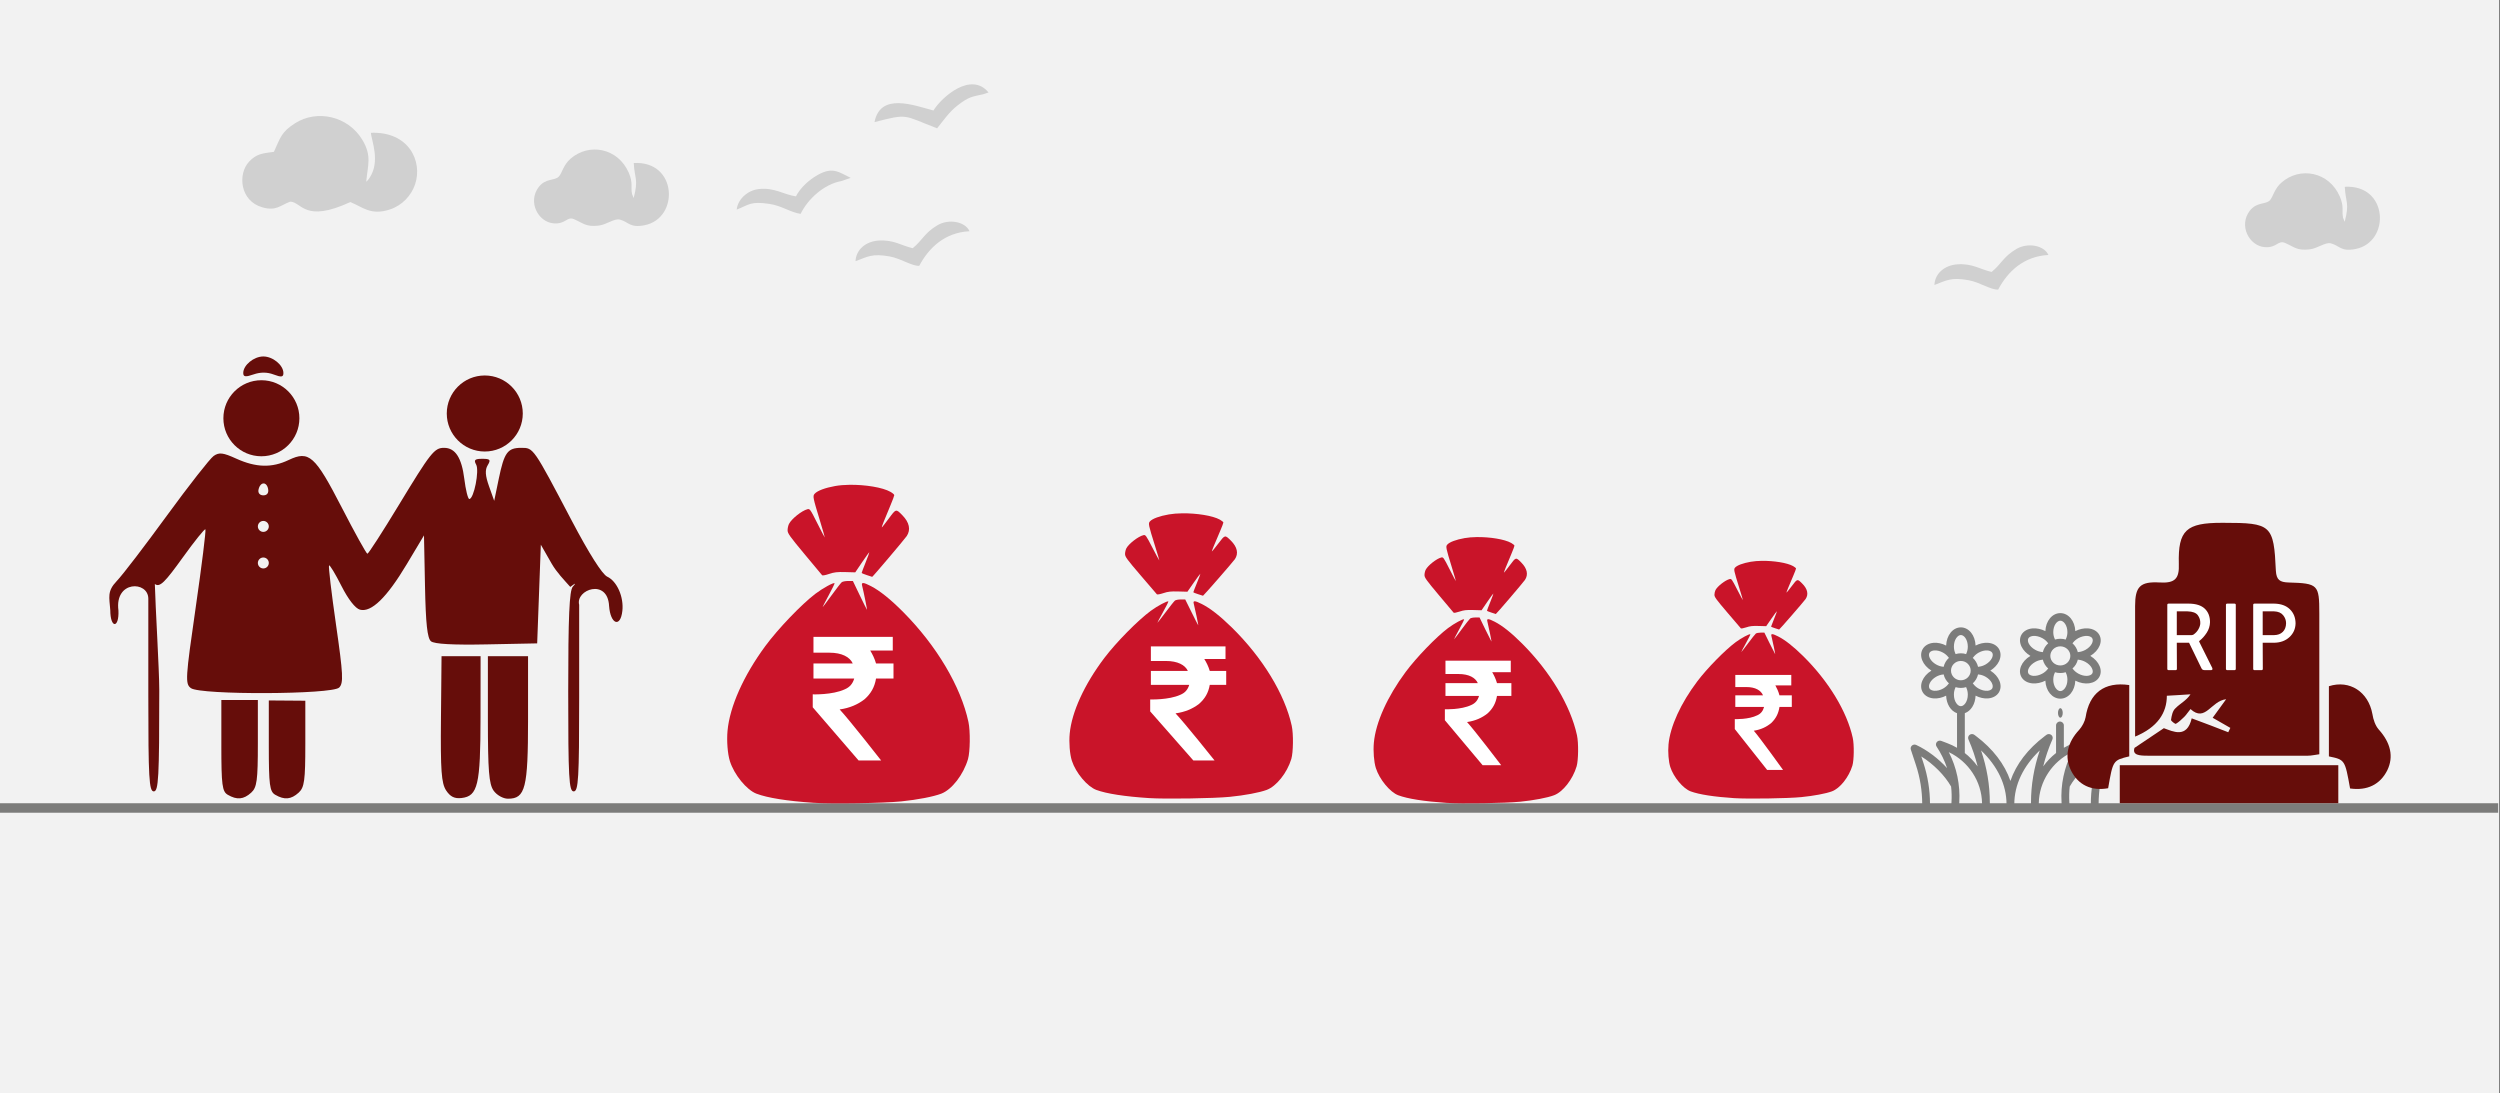 <svg width="526" height="230" xmlns="http://www.w3.org/2000/svg" xmlns:xlink="http://www.w3.org/1999/xlink" overflow="hidden"><rect width="100%" height="100%" fill="#808080" stroke="none"/><defs><clipPath id="clip0"><path d="M0 0 526 0 526 230 0 230Z" fill-rule="evenodd" clip-rule="evenodd"/></clipPath><clipPath id="clip1"><path d="M23 74 131 74 131 168 23 168Z" fill-rule="evenodd" clip-rule="evenodd"/></clipPath><clipPath id="clip2"><path d="M23 74 131 74 131 168 23 168Z" fill-rule="evenodd" clip-rule="evenodd"/></clipPath><clipPath id="clip3"><path d="M23 74 131 74 131 168 23 168Z" fill-rule="evenodd" clip-rule="evenodd"/></clipPath></defs><g clip-path="url(#clip0)"><rect x="0" y="0" width="525.239" height="230" fill="#FFFFFF" transform="scale(1.001 1)"/><rect x="0" y="0" width="525.239" height="230" fill="#F2F2F2" transform="scale(1.001 1)"/><path d="M0.34 13.5C0.783 14.235 1.629 14.704 2.659 14.786 3.528 14.854 4.473 14.652 5.34 14.214 5.423 16.354 6.776 18 8.488 18 10.2 18 11.552 16.354 11.635 14.214 13.613 15.215 15.78 14.918 16.636 13.5 17.492 12.082 16.677 10.138 14.782 9 16.677 7.862 17.492 5.918 16.636 4.5 16.192 3.765 15.347 3.296 14.316 3.215 13.447 3.145 12.503 3.348 11.635 3.786 11.552 1.646 10.2 0 8.488 0 6.776 0 5.423 1.646 5.341 3.786 4.473 3.348 3.529 3.145 2.659 3.215 1.629 3.296 0.783 3.765 0.34 4.5-0.104 5.235-0.105 6.17 0.336 7.065 0.708 7.819 1.363 8.5 2.194 9 0.298 10.138-0.516 12.082 0.34 13.5ZM8.485 6.99C9.644 6.99 10.588 7.892 10.588 9.001 10.588 10.11 9.644 11.013 8.485 11.013 7.325 11.013 6.382 10.11 6.382 9.001 6.382 7.892 7.325 6.99 8.485 6.99ZM8.488 16.407C7.785 16.407 7.002 15.421 7.002 14.006 7.002 13.496 7.107 13.006 7.305 12.588 7.328 12.54 7.345 12.491 7.357 12.441 7.713 12.548 8.092 12.606 8.485 12.606 8.88 12.606 9.26 12.547 9.618 12.439 9.63 12.489 9.648 12.539 9.671 12.588 9.869 13.006 9.973 13.496 9.973 14.006 9.973 15.421 9.191 16.407 8.488 16.407ZM15.194 12.704C14.842 13.286 13.558 13.441 12.277 12.734 11.816 12.479 11.424 12.147 11.145 11.774 11.111 11.73 11.074 11.69 11.034 11.654 11.591 11.163 11.994 10.514 12.163 9.783 12.216 9.798 12.271 9.809 12.328 9.814 12.805 9.859 13.301 10.017 13.763 10.272 15.044 10.98 15.545 12.121 15.194 12.704ZM11.145 6.226C11.424 5.853 11.816 5.521 12.277 5.266 12.896 4.925 13.588 4.756 14.178 4.803 14.46 4.825 14.965 4.919 15.194 5.297 15.545 5.879 15.044 7.02 13.763 7.728 13.301 7.983 12.805 8.141 12.328 8.186 12.271 8.191 12.216 8.202 12.163 8.218 11.993 7.486 11.59 6.838 11.033 6.348 11.073 6.311 11.111 6.271 11.145 6.226ZM8.488 1.593C9.191 1.593 9.973 2.579 9.973 3.994 9.973 4.504 9.869 4.995 9.671 5.412 9.647 5.461 9.63 5.512 9.618 5.563 9.26 5.455 8.88 5.396 8.485 5.396 8.092 5.396 7.714 5.454 7.358 5.561 7.345 5.511 7.328 5.461 7.305 5.412 7.107 4.995 7.002 4.504 7.002 3.994 7.002 2.579 7.785 1.593 8.488 1.593ZM1.842 6.385C1.722 6.141 1.554 5.675 1.782 5.297 2.01 4.919 2.516 4.825 2.797 4.803 3.387 4.756 4.08 4.925 4.699 5.267 5.16 5.521 5.552 5.853 5.831 6.226 5.864 6.27 5.901 6.31 5.94 6.345 5.381 6.835 4.978 7.484 4.808 8.216 4.756 8.202 4.703 8.191 4.648 8.186 4.171 8.141 3.675 7.983 3.213 7.728 2.594 7.386 2.095 6.897 1.842 6.385ZM3.213 10.272C3.674 10.017 4.171 9.859 4.648 9.814 4.703 9.809 4.756 9.799 4.807 9.784 4.977 10.517 5.381 11.167 5.94 11.657 5.901 11.692 5.863 11.73 5.831 11.774 5.552 12.147 5.16 12.479 4.698 12.734 4.08 13.075 3.387 13.244 2.797 13.198 2.516 13.175 2.01 13.081 1.782 12.704 1.431 12.121 1.932 10.98 3.213 10.272Z" fill="#7C7C7B" fill-rule="evenodd" transform="matrix(1.001 0 -0 1 425 129)"/><path d="M41.661 24.863C41.417 24.651 41.067 24.602 40.771 24.738 38.454 25.81 36.115 27.597 34.279 29.618 34.806 28.03 35.545 26.505 36.49 25.072 36.683 24.78 36.663 24.398 36.439 24.127 36.215 23.856 35.84 23.758 35.509 23.883L34.264 24.353C33.545 24.625 32.857 24.953 32.202 25.331L32.202 20.618C32.202 20.174 31.834 19.813 31.382 19.813 30.93 19.813 30.563 20.174 30.563 20.618L30.563 26.434C29.538 27.237 28.63 28.183 27.861 29.252 28.33 27.336 28.975 25.438 29.795 23.569 29.942 23.232 29.84 22.84 29.546 22.615 29.251 22.39 28.84 22.388 28.544 22.611L28.193 22.876C24.626 25.568 22.161 28.814 20.97 32.31 19.778 28.814 17.313 25.568 13.746 22.876L13.395 22.611C13.1 22.388 12.688 22.39 12.393 22.615 12.099 22.84 11.997 23.232 12.145 23.569 12.964 25.438 13.609 27.336 14.078 29.252 13.312 28.187 12.407 27.243 11.386 26.442L11.386 18.05C12.658 17.605 13.582 16.157 13.649 14.367 14.503 14.809 15.432 15.014 16.286 14.944 17.3 14.861 18.132 14.388 18.568 13.645 19.41 12.211 18.609 10.247 16.745 9.097 17.561 8.591 18.206 7.903 18.572 7.14 19.006 6.236 19.004 5.291 18.568 4.548 18.132 3.805 17.3 3.332 16.286 3.249 15.431 3.179 14.503 3.384 13.649 3.826 13.568 1.664 12.238 0 10.554 0 8.87 0 7.54 1.664 7.459 3.826 6.605 3.384 5.677 3.179 4.822 3.249 3.808 3.332 2.976 3.805 2.54 4.548 1.698 5.982 2.499 7.946 4.363 9.097 2.499 10.247 1.698 12.212 2.54 13.645 2.976 14.387 3.808 14.861 4.822 14.944 5.676 15.014 6.605 14.809 7.459 14.366 7.526 16.169 8.463 17.625 9.748 18.059L9.748 25.337C9.09 24.957 8.398 24.626 7.675 24.353L6.431 23.883C6.099 23.757 5.724 23.856 5.5 24.127 5.277 24.398 5.256 24.779 5.449 25.072 6.394 26.505 7.133 28.03 7.66 29.618 5.824 27.597 3.485 25.81 1.168 24.738 0.873 24.602 0.523 24.65 0.278 24.863 0.033 25.075-0.061 25.409 0.04 25.715L1.108 28.958C1.985 31.623 2.43 34.394 2.43 37.195 2.43 37.639 2.797 38 3.249 38 3.702 38 4.069 37.639 4.069 37.195 4.069 34.225 3.597 31.287 2.667 28.463L2.237 27.157C4.782 28.748 7.157 31.121 8.504 33.488 8.621 34.55 8.65 35.626 8.587 36.711L8.561 37.148C8.535 37.593 8.881 37.973 9.332 37.998 9.784 38.024 10.171 37.685 10.197 37.241L10.223 36.803C10.438 33.117 9.68 29.513 8.022 26.254 12.177 28.232 14.924 32.411 15.007 36.984L15.007 37.195C15.007 37.64 15.373 38 15.826 38L15.828 38 15.83 38C16.282 38 16.649 37.64 16.649 37.195 16.649 37.088 16.647 36.982 16.645 36.875 16.642 33.169 16.023 29.485 14.798 25.887 18.269 29.185 20.151 33.127 20.151 37.195 20.151 37.64 20.517 38 20.97 38 21.422 38 21.789 37.64 21.789 37.195 21.789 33.127 23.671 29.185 27.141 25.887 25.917 29.485 25.297 33.169 25.295 36.875 25.292 36.982 25.291 37.088 25.291 37.195 25.291 37.64 25.657 38 26.11 38L26.111 38 26.113 38C26.566 38 26.933 37.64 26.933 37.195L26.933 36.984C27.015 32.411 29.763 28.232 33.917 26.255 32.259 29.513 31.502 33.117 31.717 36.803L31.742 37.241C31.768 37.685 32.156 38.024 32.607 37.998 33.059 37.973 33.404 37.593 33.378 37.149L33.352 36.712C33.289 35.627 33.318 34.55 33.435 33.489 34.782 31.121 37.157 28.748 39.703 27.157L39.273 28.463C38.343 31.288 37.871 34.225 37.871 37.195 37.871 37.639 38.238 38 38.69 38 39.142 38 39.509 37.639 39.509 37.195 39.509 34.394 39.954 31.623 40.831 28.959L41.9 25.715C42 25.41 41.907 25.075 41.661 24.863ZM8.483 9.098C8.483 7.977 9.411 7.064 10.551 7.064 11.692 7.064 12.62 7.977 12.62 9.098 12.62 10.219 11.692 11.131 10.551 11.131 9.411 11.131 8.483 10.219 8.483 9.098ZM17.149 12.84C16.925 13.222 16.428 13.316 16.151 13.339 15.572 13.387 14.889 13.216 14.281 12.87 13.827 12.612 13.442 12.277 13.167 11.9 13.135 11.855 13.098 11.815 13.058 11.778 13.607 11.283 14.002 10.627 14.169 9.887 14.221 9.903 14.275 9.914 14.331 9.919 14.8 9.965 15.288 10.125 15.742 10.382 17.002 11.098 17.495 12.251 17.149 12.84ZM13.167 6.293C13.442 5.916 13.827 5.581 14.281 5.323 14.889 4.978 15.571 4.806 16.151 4.854 16.428 4.876 16.925 4.971 17.149 5.353 17.374 5.736 17.209 6.206 17.09 6.453 16.842 6.97 16.351 7.465 15.742 7.81 15.288 8.068 14.8 8.228 14.331 8.274 14.275 8.279 14.22 8.29 14.169 8.306 14.001 7.566 13.605 6.911 13.057 6.415 13.097 6.379 13.134 6.338 13.167 6.293ZM10.554 1.61C11.245 1.61 12.015 2.607 12.015 4.037 12.015 4.552 11.912 5.048 11.717 5.47 11.694 5.52 11.677 5.571 11.665 5.623 11.314 5.513 10.939 5.454 10.551 5.454 10.165 5.454 9.793 5.513 9.442 5.621 9.431 5.57 9.414 5.52 9.391 5.47 9.196 5.048 9.093 4.552 9.093 4.037 9.093 2.607 9.863 1.61 10.554 1.61ZM3.958 5.353C4.183 4.971 4.681 4.877 4.957 4.854 5.538 4.807 6.219 4.978 6.827 5.323 7.281 5.581 7.666 5.916 7.941 6.293 7.973 6.337 8.009 6.377 8.048 6.413 7.499 6.909 7.102 7.565 6.934 8.304 6.884 8.29 6.832 8.279 6.777 8.274 6.308 8.228 5.82 8.068 5.366 7.811 4.106 7.096 3.613 5.942 3.958 5.353ZM7.941 11.9C7.666 12.277 7.281 12.612 6.827 12.87 6.219 13.216 5.537 13.387 4.957 13.339 4.681 13.316 4.183 13.222 3.958 12.84 3.613 12.251 4.106 11.098 5.366 10.382 5.82 10.125 6.308 9.965 6.777 9.919 6.832 9.914 6.884 9.904 6.934 9.889 7.101 10.63 7.498 11.286 8.048 11.782 8.009 11.817 7.973 11.856 7.941 11.9ZM9.391 12.723C9.413 12.674 9.43 12.625 9.442 12.574 9.793 12.682 10.165 12.741 10.551 12.741 10.94 12.741 11.314 12.682 11.666 12.572 11.678 12.623 11.695 12.674 11.718 12.723 11.912 13.145 12.015 13.64 12.015 14.156 12.015 15.586 11.245 16.582 10.554 16.582 9.863 16.582 9.093 15.586 9.093 14.156 9.093 13.641 9.196 13.145 9.391 12.723Z" fill="#7C7C7B" fill-rule="evenodd" transform="matrix(1.001 0 -0 1 402 132)"/><path d="M0.146 0.293C0.053 0.479 0 0.737 0 1 0 1.263 0.053 1.521 0.146 1.707 0.239 1.893 0.368 2 0.499 2 0.631 2 0.759 1.893 0.852 1.707 0.945 1.521 0.999 1.263 0.999 1 0.999 0.737 0.945 0.479 0.852 0.293 0.759 0.106 0.631 0 0.499 0 0.368 0 0.239 0.106 0.146 0.293Z" fill="#7C7C7B" fill-rule="evenodd" transform="matrix(1.001 0 -0 1 433 149)"/><path d="M0 0 525.087 0" stroke="#7C7C7B" stroke-width="1.997" stroke-miterlimit="8" fill="none" fill-rule="evenodd" transform="matrix(1.001 0 -0 1 0 170)"/><g clip-path="url(#clip1)"><g clip-path="url(#clip2)"><g clip-path="url(#clip3)"><path d="M24.915 92.126C23.748 91.447 23.571 90.077 23.571 81.778L23.571 72.214 27.412 72.214 31.253 72.214 31.253 81.313C31.253 89.153 31.058 90.589 29.848 91.684 28.25 93.131 26.854 93.256 24.915 92.126ZM34.902 92.126C33.736 91.447 33.557 90.079 33.557 81.822L33.557 72.302 37.399 72.331 41.24 72.361 41.24 81.387C41.24 89.155 41.044 90.59 39.835 91.684 38.237 93.13 36.841 93.255 34.902 92.126ZM70.859 91.208C69.868 89.695 69.675 87.019 69.777 76.181L69.9 62.995 74.008 62.995 78.115 62.995 78.103 75.863C78.091 90.079 77.542 92.411 74.112 92.81 72.638 92.982 71.728 92.534 70.859 91.208ZM80.847 91.249C79.877 89.863 79.651 87.038 79.651 76.268L79.651 62.995 83.877 62.995 88.102 62.995 88.102 76.268C88.102 90.739 87.54 92.956 83.877 92.956 82.853 92.956 81.515 92.202 80.847 91.249ZM8.206 71.154 8.206 50.89C8.179 47.147 1.082 47.035 1.919 53.392 2.088 57.166 0.218 57.247 0.203 53.34 0.003 50.584-0.5 49.362 1.546 47.223 2.871 45.838 7.506 39.756 12.137 33.418 16.768 27.08 21.182 21.456 21.945 20.919 23.099 20.108 23.907 20.203 26.717 21.478 30.869 23.362 34.201 23.448 37.736 21.762 42.029 19.715 43.276 20.831 48.922 31.777 51.669 37.101 54.088 41.462 54.3 41.469 54.511 41.475 57.45 36.926 60.83 31.359 67.649 20.128 68.378 19.206 70.433 19.206 72.787 19.206 74.133 21.27 74.691 25.735 74.981 28.059 75.453 29.961 75.74 29.961 76.701 29.961 77.892 23.994 77.184 22.729 76.64 21.756 76.898 21.511 78.467 21.511 80.139 21.511 80.31 21.712 79.614 22.855 79.017 23.836 79.091 25.029 79.888 27.272L80.98 30.345 81.935 25.736C83.09 20.165 83.786 19.206 86.671 19.206 89.263 19.206 89.166 19.067 97.321 34.559 100.926 41.407 103.71 45.796 104.759 46.283 106.815 47.237 108.28 50.558 107.943 53.502 107.532 57.097 105.43 56.291 105.151 52.432 104.837 46.547 98.033 49.026 98.857 52.202L98.857 71.811C98.857 88.728 98.699 91.419 97.705 91.419 96.709 91.419 96.552 88.577 96.552 70.447 96.552 54.755 96.794 49.203 97.513 48.397 98.269 47.549 98.157 47.557 96.985 48.435 95.632 46.907 94.149 45.412 93.067 43.541L90.791 39.564 90.407 49.935 90.022 60.306 79.373 60.52C72.291 60.663 68.373 60.444 67.678 59.867 66.909 59.229 66.576 56.177 66.42 48.304L66.207 37.609 62.556 43.706C58.368 50.698 55.122 53.847 52.744 53.225 51.763 52.969 50.256 51.041 48.833 48.221 47.559 45.698 46.387 43.763 46.229 43.921 46.071 44.079 46.731 49.675 47.695 56.357 49.205 66.825 49.298 68.655 48.362 69.591 46.883 71.07 19.176 71.181 17.173 69.716 15.941 68.816 16.004 67.752 18.183 52.692 19.461 43.857 20.376 36.497 20.216 36.337 20.056 36.177 17.926 38.823 15.482 42.217 11.694 47.479 10.622 48.608 9.578 47.825 9.691 52.392 10.508 65.918 10.511 70.062 10.511 88.534 10.355 91.419 9.358 91.419 8.363 91.419 8.206 88.656 8.206 71.154ZM33.557 43.405C33.557 42.771 33.039 42.253 32.405 42.253 31.771 42.253 31.253 42.771 31.253 43.405 31.253 44.039 31.771 44.557 32.405 44.557 33.039 44.557 33.557 44.039 33.557 43.405ZM33.557 35.723C33.557 35.089 33.039 34.57 32.405 34.57 31.771 34.57 31.253 35.089 31.253 35.723 31.253 36.356 31.771 36.875 32.405 36.875 33.039 36.875 33.557 36.356 33.557 35.723ZM33.411 27.848C33.099 26.229 31.736 26.331 31.389 28 31.244 28.696 31.667 29.193 32.405 29.193 33.196 29.193 33.573 28.689 33.411 27.848ZM28.18 3.472C28.18 1.828 30.404 0 32.405 0 34.416 0 36.63 1.83 36.63 3.493 36.63 4.344 36.198 4.407 34.581 3.792 33.219 3.274 31.8 3.267 30.355 3.771 28.653 4.365 28.18 4.299 28.18 3.472Z" fill="#660D0A" transform="matrix(1 0 -0 1.001 23 75)"/></g></g></g><path d="M0 8C-2.03407e-15 3.582 3.577 0 7.988 0 12.4-2.03702e-15 15.977 3.582 15.977 8 15.977 12.418 12.4 16 7.988 16 3.577 16-3.0511e-15 12.418 0 8Z" fill="#660D0A" fill-rule="evenodd" transform="matrix(1.001 0 -0 1 47 80)"/><path d="M0 8C-2.03407e-15 3.582 3.577 0 7.988 0 12.4-2.037e-15 15.977 3.582 15.977 8 15.977 12.418 12.4 16 7.988 16 3.577 16-3.0511e-15 12.418 0 8Z" fill="#660D0A" fill-rule="evenodd" transform="matrix(1.001 0 -0 1 94 79)"/><path d="M25.729 0.002C24.641 0.016 23.598 0.098 22.691 0.26 20.576 0.636 18.952 1.25 18.385 1.887 17.951 2.375 18.005 2.647 19.532 7.669 20.096 9.525 20.538 11.064 20.514 11.089 20.489 11.114 19.778 9.755 18.933 8.07 17.465 5.141 17.373 5.012 16.863 5.141 15.691 5.438 13.537 7.156 12.993 8.227 12.829 8.549 12.695 9.148 12.695 9.558 12.695 10.215 13.115 10.808 16.254 14.584 18.212 16.939 19.88 18.942 19.962 19.036 20.044 19.13 20.703 19.004 21.426 18.756 22.49 18.392 23.138 18.317 24.83 18.365L26.919 18.424 28.367 16.281C29.164 15.103 29.841 14.165 29.873 14.197 29.904 14.229 29.556 15.189 29.099 16.331 28.642 17.473 28.268 18.464 28.268 18.534 28.268 18.603 28.759 18.814 29.359 19.002L29.359 19.002C29.958 19.191 30.461 19.355 30.476 19.369 30.544 19.43 37.292 11.457 37.737 10.79 38.622 9.463 38.299 7.914 36.82 6.407 35.465 5.025 35.502 5.016 33.942 7.133 33.174 8.176 32.52 9.005 32.489 8.974 32.432 8.916 33.038 7.378 34.372 4.195 34.784 3.211 35.121 2.302 35.121 2.174 35.121 2.047 34.761 1.737 34.322 1.486 32.668 0.541 28.994-0.039 25.729 0.002ZM25.411 20.239C24.856 20.239 24.255 20.357 24.074 20.503 23.894 20.648 22.936 21.883 21.946 23.248 20.956 24.613 20.111 25.729 20.069 25.729 20.026 25.729 20.592 24.621 21.327 23.266 22.061 21.911 22.622 20.761 22.572 20.71 22.37 20.505 20.072 21.768 18.561 22.915 15.615 25.149 10.667 30.323 7.989 33.966 3.427 40.174 0.534 46.677 0.072 51.76-0.123 53.903 0.089 56.621 0.568 58.142 1.468 60.997 4.083 64.205 6.153 64.992 8.476 65.876 12.6 66.535 18.138 66.907 21.931 67.162 32.916 66.988 36.575 66.615 40.003 66.265 43.326 65.624 44.994 64.989 47.21 64.146 49.657 60.983 50.614 57.725 51.068 56.18 51.122 51.836 50.712 49.911 49.123 42.462 44.037 33.879 37.009 26.785 34.345 24.097 32.101 22.293 30.198 21.309 28.63 20.499 28.175 20.466 28.351 21.177 28.719 22.669 29.465 26.383 29.378 26.295 29.323 26.239 28.635 24.854 27.849 23.216L26.419 20.239Z" fill="#C91429" fill-rule="evenodd" transform="matrix(1.001 0 -0 1 153 102)"/><path d="M16.975 5.593C13.305 5.593 13.305 5.593 13.305 5.593 12.999 4.535 12.54 3.628 12.082 2.872 16.823 2.872 16.823 2.872 16.823 2.872 16.823 0 16.823 0 16.823 0 0.153 0 0.153 0 0.153 0 0.153 3.326 0.153 3.326 0.153 3.326 3.517 3.326 3.517 3.326 3.517 3.326 6.117 3.326 7.8 4.233 8.411 5.593 0.153 5.593 0.153 5.593 0.153 5.593 0.153 8.767 0.153 8.767 0.153 8.767 8.717 8.767 8.717 8.767 8.717 8.767 8.411 9.826 7.8 10.581 6.729 11.035 4.129 12.244 0 12.093 0 12.093 0 14.814 0 14.814 0 14.814 9.635 26 9.635 26 9.635 26 14.376 26 14.376 26 14.376 26 14.376 26 7.647 17.384 5.658 15.267 7.8 14.965 9.482 14.209 10.858 13.151 12.235 11.942 12.999 10.581 13.305 8.767 16.975 8.767 16.975 8.767 16.975 8.767 16.975 5.593 16.975 5.593 16.975 5.593" fill="#FFFFFF" fill-rule="evenodd" transform="matrix(1.001 0 -0 1 171 134)"/><path d="M23.711 0.002C22.709 0.014 21.747 0.088 20.912 0.233 18.963 0.57 17.466 1.119 16.943 1.69 16.543 2.127 16.593 2.371 18 6.867 18.52 8.53 18.927 9.908 18.905 9.93 18.882 9.953 18.227 8.736 17.448 7.227 16.095 4.604 16.01 4.488 15.54 4.604 14.46 4.87 12.476 6.408 11.974 7.367 11.823 7.656 11.699 8.192 11.699 8.559 11.699 9.148 12.086 9.679 14.979 13.06 16.783 15.169 18.321 16.963 18.396 17.047 18.472 17.131 19.079 17.019 19.746 16.797 20.726 16.47 21.324 16.403 22.882 16.446L24.808 16.499 26.142 14.58C26.876 13.525 27.501 12.685 27.53 12.713 27.559 12.742 27.238 13.602 26.817 14.625 26.396 15.648 26.051 16.535 26.051 16.597 26.051 16.659 26.503 16.849 27.056 17.017L27.056 17.017C27.609 17.186 28.072 17.333 28.086 17.346 28.148 17.4 34.367 10.26 34.777 9.662 35.593 8.474 35.295 7.087 33.932 5.738 32.683 4.5 32.717 4.492 31.28 6.388 30.572 7.322 29.969 8.064 29.941 8.036 29.889 7.984 30.447 6.607 31.676 3.756 32.056 2.875 32.366 2.061 32.366 1.947 32.366 1.833 32.035 1.556 31.63 1.331 30.106 0.484 26.72-0.035 23.711 0.002ZM23.418 18.124C22.907 18.124 22.352 18.23 22.186 18.36 22.02 18.49 21.137 19.597 20.225 20.819 19.312 22.041 18.534 23.041 18.494 23.041 18.455 23.041 18.977 22.049 19.654 20.835 20.331 19.622 20.847 18.592 20.801 18.546 20.615 18.363 18.498 19.493 17.105 20.52 14.39 22.522 9.83 27.154 7.363 30.417 3.158 35.977 0.492 41.8 0.066 46.353-0.113 48.271 0.082 50.705 0.524 52.068 1.353 54.624 3.763 57.497 5.67 58.202 7.811 58.994 11.611 59.584 16.716 59.917 20.211 60.145 30.335 59.989 33.706 59.655 36.865 59.342 39.928 58.767 41.465 58.199 43.507 57.444 45.762 54.612 46.645 51.694 47.063 50.311 47.113 46.42 46.734 44.696 45.27 38.025 40.583 30.339 34.106 23.986 31.651 21.579 29.583 19.964 27.83 19.083 26.385 18.357 25.965 18.328 26.127 18.964 26.466 20.3 27.154 23.627 27.074 23.548 27.023 23.498 26.389 22.257 25.665 20.791L24.347 18.124Z" fill="#C91429" fill-rule="evenodd" transform="matrix(1.001 0 -0 1 225 108)"/><path d="M15.977 5.163C12.522 5.163 12.522 5.163 12.522 5.163 12.235 4.186 11.803 3.349 11.371 2.651 15.833 2.651 15.833 2.651 15.833 2.651 15.833 0 15.833 0 15.833 0 0.144 0 0.144 0 0.144 0 0.144 3.07 0.144 3.07 0.144 3.07 3.311 3.07 3.311 3.07 3.311 3.07 5.757 3.07 7.341 3.907 7.916 5.163 0.144 5.163 0.144 5.163 0.144 5.163 0.144 8.093 0.144 8.093 0.144 8.093 8.204 8.093 8.204 8.093 8.204 8.093 7.916 9.07 7.341 9.767 6.333 10.186 3.886 11.302 0 11.163 0 11.163 0 13.675 0 13.675 0 13.675 9.068 24 9.068 24 9.068 24 13.53 24 13.53 24 13.53 24 13.53 24 7.197 16.047 5.326 14.093 7.341 13.814 8.924 13.116 10.219 12.14 11.515 11.023 12.235 9.767 12.522 8.093 15.977 8.093 15.977 8.093 15.977 8.093 15.977 5.163 15.977 5.163 15.977 5.163" fill="#FFFFFF" fill-rule="evenodd" transform="matrix(1.001 0 -0 1 242 136)"/><path d="M21.693 0.001C20.776 0.013 19.897 0.082 19.132 0.217 17.349 0.532 15.979 1.045 15.501 1.577 15.135 1.985 15.18 2.213 16.468 6.41 16.944 7.961 17.316 9.248 17.296 9.268 17.275 9.289 16.676 8.154 15.963 6.745 14.725 4.297 14.648 4.189 14.217 4.297 13.23 4.546 11.414 5.981 10.955 6.876 10.817 7.146 10.703 7.646 10.703 7.989 10.703 8.538 11.058 9.034 13.704 12.19 15.355 14.158 16.762 15.832 16.831 15.911 16.9 15.989 17.456 15.884 18.065 15.677 18.962 15.372 19.509 15.31 20.935 15.35L22.696 15.399 23.917 13.608C24.589 12.623 25.16 11.839 25.187 11.866 25.213 11.893 24.92 12.696 24.535 13.65 24.149 14.605 23.834 15.433 23.834 15.491 23.834 15.549 24.248 15.725 24.753 15.883L24.753 15.883C25.259 16.04 25.683 16.178 25.696 16.189 25.753 16.24 31.442 9.576 31.817 9.018 32.564 7.909 32.291 6.615 31.045 5.355 29.901 4.2 29.933 4.192 28.618 5.962 27.97 6.834 27.419 7.526 27.393 7.5 27.345 7.452 27.856 6.167 28.98 3.506 29.328 2.684 29.612 1.924 29.612 1.817 29.612 1.711 29.308 1.452 28.938 1.242 27.544 0.452 24.446-0.033 21.693 0.002ZM21.425 16.916C20.957 16.916 20.45 17.015 20.298 17.136 20.146 17.258 19.338 18.29 18.503 19.431 17.669 20.572 16.957 21.505 16.921 21.505 16.884 21.505 17.362 20.579 17.981 19.446 18.601 18.314 19.073 17.352 19.031 17.31 18.861 17.138 16.923 18.194 15.649 19.152 13.166 21.02 8.994 25.344 6.736 28.389 2.89 33.578 0.45 39.013 0.061 43.263-0.103 45.053 0.075 47.325 0.479 48.596 1.238 50.983 3.442 53.663 5.187 54.322 7.146 55.061 10.623 55.611 15.293 55.922 18.491 56.135 27.753 55.99 30.837 55.678 33.728 55.386 36.529 54.85 37.936 54.319 39.804 53.614 41.868 50.971 42.675 48.248 43.057 46.957 43.103 43.325 42.757 41.716 41.417 35.49 37.13 28.317 31.203 22.387 28.958 20.14 27.066 18.633 25.461 17.811 24.139 17.133 23.756 17.106 23.904 17.7 24.214 18.947 24.843 22.051 24.77 21.978 24.724 21.931 24.143 20.773 23.48 19.404L22.275 16.916Z" fill="#C91429" fill-rule="evenodd" transform="matrix(1.001 0 -0 1 289 113)"/><path d="M13.98 4.733C10.957 4.733 10.957 4.733 10.957 4.733 10.705 3.837 10.327 3.07 9.95 2.43 13.854 2.43 13.854 2.43 13.854 2.43 13.854 0 13.854 0 13.854 0 0.126 0 0.126 0 0.126 0 0.126 2.814 0.126 2.814 0.126 2.814 2.897 2.814 2.897 2.814 2.897 2.814 5.038 2.814 6.423 3.581 6.927 4.733 0.126 4.733 0.126 4.733 0.126 4.733 0.126 7.419 0.126 7.419 0.126 7.419 7.179 7.419 7.179 7.419 7.179 7.419 6.927 8.314 6.423 8.954 5.542 9.337 3.4 10.361 0 10.233 0 10.233 0 12.535 0 12.535 0 12.535 7.934 22 7.934 22 7.934 22 11.839 22 11.839 22 11.839 22 11.839 22 6.297 14.709 4.66 12.919 6.423 12.663 7.809 12.023 8.942 11.128 10.075 10.105 10.705 8.954 10.957 7.419 13.98 7.419 13.98 7.419 13.98 7.419 13.98 4.733 13.98 4.733 13.98 4.733" fill="#FFFFFF" fill-rule="evenodd" transform="matrix(1.001 0 -0 1 304 139)"/><path d="M19.675 0.001C18.843 0.012 18.046 0.073 17.352 0.194 15.735 0.475 14.493 0.933 14.059 1.408 13.727 1.773 13.768 1.976 14.936 5.723 15.368 7.108 15.705 8.257 15.687 8.275 15.668 8.294 15.124 7.28 14.478 6.022 13.356 3.837 13.285 3.74 12.895 3.837 11.999 4.059 10.352 5.34 9.936 6.139 9.81 6.38 9.708 6.827 9.708 7.133 9.708 7.623 10.029 8.066 12.429 10.884 13.926 12.641 15.202 14.136 15.265 14.206 15.328 14.276 15.832 14.182 16.385 13.997 17.198 13.725 17.694 13.669 18.987 13.705L20.585 13.749 21.692 12.15C22.302 11.271 22.82 10.571 22.844 10.595 22.868 10.618 22.602 11.335 22.252 12.188 21.903 13.04 21.617 13.779 21.617 13.831 21.617 13.883 21.992 14.04 22.451 14.181L22.451 14.181C22.909 14.321 23.294 14.444 23.305 14.455 23.357 14.5 28.517 8.55 28.858 8.052 29.535 7.062 29.287 5.906 28.157 4.781 27.12 3.75 27.148 3.743 25.956 5.323 25.368 6.102 24.868 6.72 24.845 6.697 24.801 6.654 25.265 5.506 26.284 3.13 26.599 2.396 26.857 1.718 26.857 1.623 26.857 1.528 26.582 1.296 26.246 1.109 24.982 0.404 22.172-0.029 19.675 0.002ZM19.432 15.103C19.008 15.103 18.548 15.192 18.41 15.3 18.272 15.409 17.539 16.331 16.782 17.349 16.025 18.368 15.379 19.201 15.347 19.201 15.314 19.201 15.747 18.374 16.308 17.363 16.87 16.351 17.299 15.493 17.261 15.455 17.106 15.302 15.349 16.244 14.193 17.1 11.941 18.768 8.157 22.629 6.11 25.348 2.621 29.981 0.408 34.833 0.055 38.627-0.094 40.226 0.068 42.254 0.434 43.39 1.123 45.52 3.122 47.914 4.705 48.502 6.482 49.161 9.635 49.653 13.87 49.931 16.771 50.121 25.171 49.991 27.969 49.712 30.59 49.452 33.131 48.973 34.407 48.499 36.102 47.87 37.973 45.51 38.705 43.078 39.052 41.925 39.093 38.683 38.78 37.247 37.565 31.688 33.676 25.283 28.301 19.989 26.264 17.983 24.548 16.636 23.093 15.902 21.894 15.298 21.546 15.273 21.68 15.803 21.961 16.917 22.532 19.689 22.466 19.623 22.424 19.582 21.898 18.548 21.296 17.325L20.203 15.103Z" fill="#C91429" fill-rule="evenodd" transform="matrix(1.001 0 -0 1 351 118)"/><path d="M11.983 4.302C9.392 4.302 9.392 4.302 9.392 4.302 9.176 3.488 8.852 2.791 8.528 2.209 11.875 2.209 11.875 2.209 11.875 2.209 11.875 0 11.875 0 11.875 0 0.108 0 0.108 0 0.108 0 0.108 2.558 0.108 2.558 0.108 2.558 2.483 2.558 2.483 2.558 2.483 2.558 4.318 2.558 5.506 3.256 5.937 4.302 0.108 4.302 0.108 4.302 0.108 4.302 0.108 6.744 0.108 6.744 0.108 6.744 6.153 6.744 6.153 6.744 6.153 6.744 5.937 7.558 5.506 8.14 4.75 8.488 2.915 9.419 0 9.302 0 9.302 0 11.395 0 11.395 0 11.395 6.801 20 6.801 20 6.801 20 10.148 20 10.148 20 10.148 20 10.148 20 5.398 13.372 3.994 11.744 5.506 11.512 6.693 10.93 7.665 10.116 8.636 9.186 9.176 8.14 9.392 6.744 11.983 6.744 11.983 6.744 11.983 6.744 11.983 4.302 11.983 4.302 11.983 4.302" fill="#FFFFFF" fill-rule="evenodd" transform="matrix(1.001 0 -0 1 365 142)"/><path d="M18.482 0C18.608 0 18.671 0 18.797 0 28.87 0 29.374 0.427 29.814 10.117 29.94 12.006 30.633 12.494 32.459 12.555 38.692 12.738 38.944 12.981 38.944 19.076 38.944 27.791 38.944 36.567 38.944 45.282 38.944 46.379 38.944 47.477 38.944 48.695 37.999 48.817 37.306 49 36.551 49 25.345 49 14.138 49 2.868 49 1.105 49-0.405 48.878 0.098 47.355 2.365 45.831 4.065 44.673 6.268 43.21 8.157 43.881 11.116 45.465 12.123 41.138 14.893 42.174 17.349 43.088 19.804 44.063 19.93 43.759 20.119 43.454 20.245 43.149 19.049 42.479 17.916 41.809 16.53 41.016 17.349 39.919 18.104 38.822 19.363 37.116 16.153 37.481 15.019 42.052 11.871 39.188 11.305 39.858 10.99 40.407 10.549 40.833 9.983 41.382 9.416 41.931 8.787 42.296 8.661 42.357 7.716 41.687 7.779 41.443 7.905 40.59 8.094 39.553 8.723 39.005 9.668 38.03 10.99 37.42 11.871 36.08 10.36 36.202 8.912 36.263 6.898 36.384 6.898 39.98 4.946 43.027 0.224 44.978 0.224 39.98 0.224 35.775 0.224 31.509 0.224 26.877 0.224 22.184 0.224 17.552 0.224 13.469 1.231 12.311 5.387 12.555 8.598 12.738 9.542 11.762 9.416 8.654 9.227 1.524 10.99 0 18.482 0Z" fill="#660D0A" fill-rule="evenodd" transform="matrix(1.001 0 -0 1 449 110)"/><path d="M45.934 8C30.561 8 15.434 8 0 8 0 5.355 0 2.843 0 0 15.25 0 30.5 0 45.934 0 45.934 2.579 45.934 5.091 45.934 8Z" fill="#660D0A" fill-rule="evenodd" transform="matrix(1.001 0 -0 1 446 161)"/><path d="M4.452 21.894C3.369 15.847 3.369 15.847 0 15.146 0 10.245 0 5.343 0 0.378 4.391-1.022 8.302 1.587 9.144 6.235 9.324 7.38 9.745 8.653 10.467 9.481 12.994 12.282 13.656 15.21 12.272 18.075 10.768 21.067 8.061 22.403 4.452 21.894Z" fill="#660D0A" fill-rule="evenodd" transform="matrix(1.001 0 -0 1 490 144)"/><path d="M12.981 0.136C12.981 5.308 12.981 10.224 12.981 15.14 9.564 15.97 9.564 15.97 8.544 21.844 5.007 22.483 2.249 21.142 0.75 18.141-0.689 15.204-0.029 12.203 2.489 9.522 3.088 8.82 3.628 7.862 3.808 6.904 4.587 1.86 7.705-0.63 12.981 0.136Z" fill="#660D0A" fill-rule="evenodd" transform="matrix(1.001 0 -0 1 435 144)"/><path d="M20.051 1.631 20.051 6.627 22.46 6.627C23.218 6.618 23.822 6.392 24.273 5.948 24.724 5.505 24.955 4.899 24.966 4.129 24.967 3.508 24.76 2.944 24.345 2.437 23.931 1.93 23.302 1.661 22.46 1.631ZM1.995 1.631 1.995 6.627 5.127 6.627C5.2 6.625 5.27 6.612 5.338 6.587 5.405 6.562 5.463 6.538 5.512 6.513 5.951 6.211 6.296 5.833 6.548 5.381 6.8 4.928 6.929 4.511 6.934 4.129 6.958 3.508 6.783 2.944 6.41 2.437 6.036 1.93 5.32 1.661 4.26 1.631ZM18.345 0 22.46 0C23.881 0.025 24.983 0.422 25.767 1.19 26.552 1.958 26.95 2.946 26.961 4.152 26.936 5.305 26.512 6.267 25.689 7.037 24.867 7.806 23.799 8.206 22.485 8.235L20.051 8.235 20.076 13.727C20.076 13.909 19.979 14 19.787 14L18.345 14C18.259 13.999 18.19 13.977 18.137 13.934 18.085 13.892 18.058 13.83 18.056 13.75L18.056 0.249C18.056 0.087 18.152 0.004 18.345 0ZM12.615 0 14.105 0C14.191 0.001 14.26 0.022 14.313 0.062 14.365 0.103 14.392 0.158 14.394 0.227L14.394 13.727C14.394 13.909 14.298 14 14.105 14L12.615 14C12.529 13.999 12.46 13.977 12.408 13.934 12.355 13.892 12.328 13.83 12.326 13.75L12.326 0.25C12.326 0.087 12.422 0.004 12.615 0ZM0.288 0 4.525 0C6.027 0.014 7.145 0.371 7.88 1.068 8.614 1.766 8.98 2.718 8.977 3.925 8.951 4.73 8.714 5.475 8.268 6.158 7.821 6.841 7.32 7.397 6.765 7.828 6.729 7.851 6.705 7.878 6.693 7.907 6.681 7.936 6.681 7.962 6.693 7.986 6.693 7.986 6.743 8.087 6.842 8.291 6.942 8.495 7.184 8.985 7.569 9.761 7.955 10.537 8.576 11.784 9.434 13.501 9.52 13.69 9.524 13.822 9.446 13.895 9.369 13.968 9.277 14.003 9.17 14L7.919 14C7.675 13.999 7.502 13.961 7.399 13.883 7.297 13.806 7.214 13.694 7.15 13.546L4.573 8.235 1.995 8.235 2.019 13.727C2.019 13.909 1.923 14 1.731 14L0.288 14C0.203 13.999 0.134 13.977 0.081 13.934 0.029 13.892 0.001 13.83 0 13.75L0 0.249C0 0.087 0.096 0.004 0.288 0Z" fill="#FFFFFF" fill-rule="evenodd" transform="matrix(1.001 0 -0 1 456 127)"/><path d="M7.624 8.944C5.173 9.273 3.952 9.36 2.402 11.014 0 13.576 0.446 19.281 5.202 20.625 8.089 21.447 8.922 20.229 11.044 19.426 13.475 19.465 13.989 24 23.686 19.513 26.34 20.596 27.997 22.385 31.978 21.08 34.642 20.209 36.502 18.102 37.287 15.819 38.944 10.936 35.979 4.622 27.997 4.941 28.152 6.604 30.041 10.975 27.716 14.437 27.677 14.504 27.619 14.582 27.57 14.64 27.261 15.056 27.338 14.949 27.028 15.23 27.338 11.749 28.249 9.853 26.253 6.488 23.221 1.373 16.653 0 12.071 2.93 9.174 4.786 9.019 5.898 7.624 8.944Z" fill="#D0D0D0" fill-rule="evenodd" transform="matrix(1.001 0 -0 1 50 23)"/><path d="M22.32 4.3C22.492 7.673 23.353 7.654 22.301 11.668L21.956 10.81C21.65 9.33 22.215 8.541 21.277 6.352 19.01 1.115 12.906 0 9.022 3.403 7.501 4.724 7.223 6.48 6.582 7.141 5.654 8.107 3.817 7.417 2.325 9.38 0 12.447 2.191 16.718 5.472 16.994 8.046 17.211 8.256 15.465 9.768 16.116 11.739 16.974 12.227 17.753 14.857 17.477 16.599 17.3 18.215 15.889 19.421 16.205 21.258 16.698 21.487 18 24.587 17.389 31.954 15.939 31.523 3.768 22.32 4.3Z" fill="#D0D0D0" fill-rule="evenodd" transform="matrix(1.001 0 -0 1 111 30)"/><path d="M12.447 6.315C9.908 5.954 7.877 4.378 4.571 4.786 2.204 5.081 0.211 6.99 0 9.107 2.606 8.063 2.913 7.303 6.89 7.901 9.515 8.3 11.24 9.668 13.434 10 14.958 6.857 18.36 3.751 22.001 3.096L23.965 2.422C21.512 1.273 20.276 0 17.056 1.795 15.178 2.849 13.415 4.473 12.447 6.315Z" fill="#D0D0D0" fill-rule="evenodd" transform="matrix(1.001 0 -0 1 155 35)"/><path d="M12.382 8.247C8.287 7.164 1.209 4.399 0 10.689 7.195 8.836 5.928 9.235 13.153 12 14.557 10.261 15.697 8.551 17.443 7.192 19.909 5.273 20.543 5.359 22.854 4.827L23.965 4.456C20.329 0 14.206 5.321 12.382 8.247Z" fill="#D0D0D0" fill-rule="evenodd" transform="matrix(1.001 0 -0 1 184 15)"/><path d="M12.021 6.22C9.687 5.694 8.001 4.395 4.834 4.613 2.209 4.802 0.126 6.448 0 8.958 2.538 8.016 3.458 7.282 7.178 7.956 9.58 8.393 11.799 10 13.397 9.931 15.421 6.101 18.802 2.907 23.965 2.649 23.035 0.585 19.577 0 17.243 1.379 14.453 3.026 14.143 4.484 12.021 6.22Z" fill="#D0D0D0" fill-rule="evenodd" transform="matrix(1.001 0 -0 1 180 46)"/><path d="M22.32 4.3C22.492 7.673 23.353 7.654 22.301 11.668L21.956 10.81C21.65 9.33 22.215 8.541 21.277 6.352 19.01 1.115 12.906 0 9.022 3.403 7.501 4.724 7.223 6.48 6.582 7.141 5.654 8.107 3.817 7.417 2.325 9.38 0 12.447 2.191 16.718 5.472 16.994 8.046 17.211 8.256 15.465 9.768 16.116 11.739 16.974 12.227 17.753 14.857 17.477 16.599 17.3 18.215 15.889 19.421 16.205 21.258 16.698 21.487 18 24.587 17.389 31.954 15.939 31.523 3.768 22.32 4.3Z" fill="#D0D0D0" fill-rule="evenodd" transform="matrix(1.001 0 -0 1 471 35)"/><path d="M12.021 6.22C9.687 5.694 8.001 4.395 4.834 4.613 2.209 4.802 0.126 6.448 0 8.958 2.538 8.016 3.458 7.282 7.178 7.956 9.58 8.393 11.799 10 13.397 9.931 15.421 6.101 18.802 2.907 23.965 2.649 23.035 0.585 19.577 0 17.243 1.379 14.453 3.026 14.143 4.484 12.021 6.22Z" fill="#D0D0D0" fill-rule="evenodd" transform="matrix(1.001 0 -0 1 407 51)"/></g></svg>